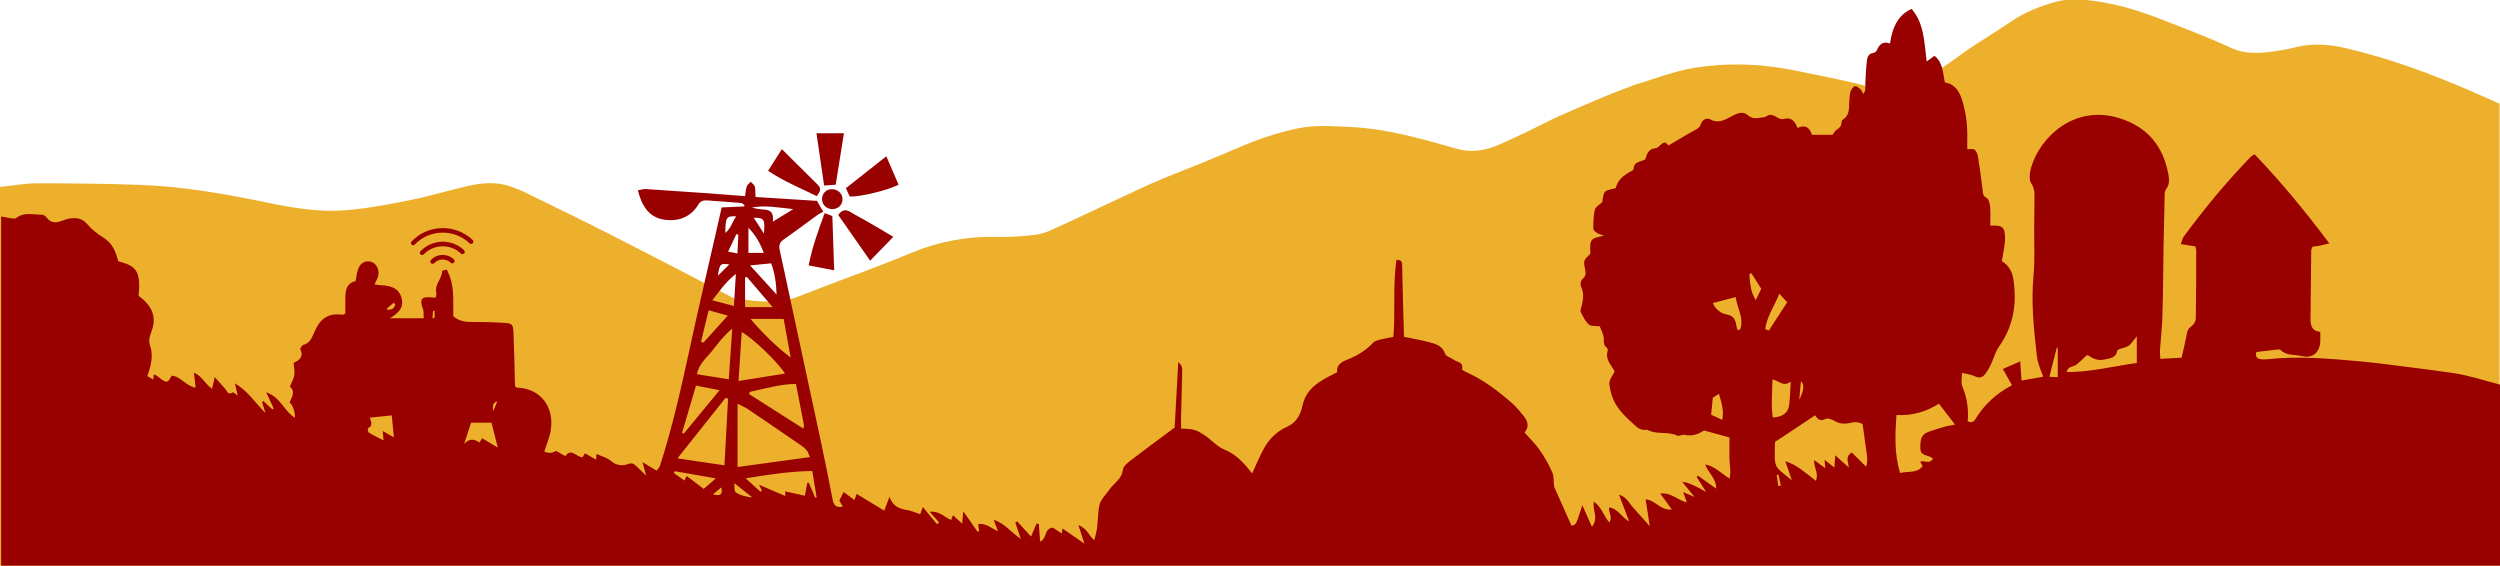 <svg width="1728" height="391" viewBox="0 0 1728 391" fill="none" xmlns="http://www.w3.org/2000/svg">
<g clip-path="url(#clip0_407_1758)">
<g clip-path="url(#clip1_407_1758)">
<path d="M0 1224V129.212C8.481 128.345 16.961 126.707 25.538 126.707C49.245 126.707 72.855 126.9 96.562 127.767C126.051 128.827 155.155 133.934 184.066 139.908C201.894 143.569 219.819 146.749 237.936 145.4C253.162 144.244 268.292 141.353 283.23 138.366C296.625 135.668 309.731 131.718 323.03 128.634C333.053 126.322 343.172 125.358 353.194 129.02C355.989 130.079 358.88 131.043 361.578 132.296C381.334 142.028 401.186 151.567 420.845 161.588C448.792 175.752 476.45 190.301 504.301 204.658C505.747 205.429 507.192 206.296 508.734 206.489C523.19 208.127 537.645 210.536 552.004 204.851C577.927 194.637 604.236 185.484 629.871 174.788C649.144 166.791 668.804 163.226 689.62 163.707C698.196 163.9 706.773 163.322 715.254 162.358C719.494 161.877 723.831 160.335 727.782 158.504C750.332 148.194 772.69 137.402 795.337 127.092C806.998 121.889 818.947 117.457 830.801 112.639C839.378 109.074 847.955 105.509 856.435 101.847C869.734 96.162 883.226 91.537 897.392 88.647C909.438 86.238 921.388 87.201 933.434 87.78C958.683 88.936 982.775 95.97 1006.87 102.811C1017.28 105.798 1027.01 103.967 1036.55 99.824C1043.1 96.933 1049.66 93.85 1056.11 90.767C1063.24 87.394 1070.18 83.636 1077.31 80.36C1088.11 75.543 1099 71.014 1109.89 66.389C1115.86 63.883 1122.03 61.667 1128 59.355C1128.39 59.162 1128.87 58.873 1129.26 58.777C1143.23 54.73 1157.01 49.141 1171.27 46.829C1194.02 43.264 1217.05 43.938 1239.79 48.563C1254.54 51.55 1269.38 54.441 1284.03 57.91C1291.45 59.644 1298.58 62.727 1305.9 64.751C1309.18 65.714 1312.74 65.714 1314.48 65.907C1318.53 62.535 1320.94 59.547 1324.12 57.91C1335.49 52.321 1345.41 44.901 1355.63 37.578C1366.71 29.581 1378.56 22.74 1389.94 14.935C1399.48 8.383 1409.88 4.336 1420.97 1.253C1428.1 -0.674 1435.13 -0.771 1442.36 -9.20066e-06C1460.48 1.831 1477.83 7.034 1494.79 13.682C1510.49 19.849 1526.4 25.823 1541.81 32.953C1553.28 38.253 1564.46 36.615 1575.93 34.881C1579.78 34.302 1583.64 33.435 1587.49 32.472C1598.86 29.774 1610.04 30.641 1621.22 33.242C1651.87 40.373 1681.16 51.261 1709.88 63.787C1715.86 66.389 1721.74 68.99 1727.71 71.688V1223.61H0V1224Z" fill="#EDB02D"/>
<path d="M601.538 180.088C607.031 174.403 611.946 169.392 617.439 163.707C610.789 159.757 604.911 156.192 598.936 152.819C595.37 150.7 591.612 148.869 588.046 146.653C584.77 144.629 582.071 144.726 579.373 148.58C586.504 158.697 593.636 169.103 601.442 180.184L601.538 180.088Z" fill="#990000"/>
<path d="M612.62 108.014C602.887 115.723 593.828 122.853 584.673 130.079C585.733 132.392 586.601 134.223 587.372 135.861C594.889 136.054 613.295 131.621 621.101 127.671C618.403 121.504 615.704 115.241 612.62 108.014Z" fill="#990000"/>
<path d="M569.543 128.249C572.82 127.96 574.844 127.863 577.638 127.671C579.469 115.915 581.3 104.353 583.324 92.115H564.339C566.074 104.064 567.809 115.819 569.64 128.249H569.543Z" fill="#990000"/>
<path d="M540.343 103.196C537.067 108.4 534.079 113.025 530.899 118.035C541.693 125.358 553.257 129.983 564.532 135.572C566.459 132.97 568.098 130.658 565.496 127.96C557.304 119.866 549.113 111.772 540.44 103.1L540.343 103.196Z" fill="#990000"/>
<path d="M558.943 183.46C564.918 184.617 570.218 185.58 576.578 186.833C576.096 173.728 575.711 161.588 575.325 149.351C573.687 148.676 572.145 148.194 570.025 147.327C565.689 158.986 561.545 170.356 558.943 183.46Z" fill="#990000"/>
<path d="M575.229 144.533C579.277 144.533 582.36 141.642 582.36 137.692C582.36 133.934 579.373 130.947 575.229 130.754C571.278 130.561 568.194 133.645 568.194 137.595C568.194 141.546 571.278 144.436 575.229 144.533Z" fill="#990000"/>
<path d="M1728 1224V265.844C1717.21 263.05 1706.61 259.485 1695.62 257.846C1685.79 256.401 1675.96 255.149 1666.13 253.896C1654.47 252.451 1642.71 250.813 1631.05 249.753C1609.56 247.826 1587.98 245.898 1566.39 248.404C1565.23 248.5 1564.08 248.404 1562.92 248.307C1559.45 247.922 1558.87 245.898 1559.64 243.297C1564.56 242.719 1569.09 242.141 1573.62 241.659C1574.48 241.659 1575.74 241.37 1576.22 241.755C1580.36 246.091 1586.24 244.935 1591.25 246.187C1598.48 247.922 1603.39 243.586 1603.78 236.167C1603.78 234.143 1603.78 232.023 1603.78 229.325C1597.52 228.844 1596.94 224.411 1597.03 219.69C1597.13 204.177 1597.32 188.567 1597.52 173.054C1597.52 172.187 1598.09 171.416 1598.38 170.549C1600.41 170.26 1602.24 170.067 1604.07 169.681C1605.8 169.296 1607.54 168.814 1610.04 168.236C1593.66 146.364 1576.8 125.84 1558.39 106.665C1557.14 107.436 1556.46 107.725 1555.98 108.111C1539.12 125.454 1523.79 144.051 1509.43 163.515C1508.47 164.864 1508.18 166.694 1507.41 168.718C1511.36 169.392 1514.45 169.874 1517.43 170.356C1517.72 171.512 1518.01 172.187 1518.01 172.861C1518.01 188.663 1518.01 204.466 1517.72 220.172C1517.72 221.906 1516.37 224.219 1515.02 225.278C1513.19 226.627 1512.13 227.687 1511.65 230.096C1510.69 235.781 1509.24 241.273 1507.89 247.247C1503.17 247.536 1498.35 247.729 1493.24 248.018C1493.15 245.898 1492.86 244.068 1492.96 242.237C1493.53 233.95 1494.5 225.664 1494.69 217.377C1495.17 201.382 1495.17 185.387 1495.46 169.296C1495.65 157.733 1495.94 146.074 1496.23 134.512C1496.23 133.259 1496.42 131.621 1497.2 130.658C1499.7 127.574 1499.41 124.105 1498.83 120.733C1495.27 100.884 1484.19 87.587 1464.72 81.613C1433.78 72.17 1410.27 94.621 1404.01 115.433C1402.95 118.999 1402.27 124.202 1404.01 126.803C1406.61 130.561 1406.22 134.03 1406.22 137.788C1406.22 144.244 1406.13 150.796 1406.03 157.252C1405.93 168.429 1406.61 179.606 1405.55 190.687C1403.81 209.573 1405.84 228.169 1407.96 246.766C1408.25 249.078 1409.02 251.294 1409.69 253.51C1410.37 255.63 1411.23 257.654 1412.29 260.352C1406.9 261.315 1402.27 262.182 1397.26 263.05C1396.97 258.136 1396.68 254.089 1396.39 249.753C1392.15 251.583 1388.49 253.221 1384.35 255.052C1386.56 259.003 1388.59 262.472 1390.71 266.229C1380.01 271.914 1371.63 279.43 1365.55 289.451C1364.4 291.378 1362.86 292.631 1360.06 291.089C1360.83 282.802 1359.58 274.709 1356.3 266.904C1355.34 264.591 1356.11 261.604 1356.11 257.75C1359.68 258.617 1362.57 258.906 1365.17 260.159C1368.06 261.508 1370.28 260.93 1372.01 258.714C1373.55 256.787 1374.9 254.474 1375.96 252.162C1377.99 248.018 1379.14 243.297 1381.74 239.539C1391.77 225.375 1394.18 209.862 1391.67 193.192C1390.9 187.796 1388.49 183.364 1383.67 180.473C1384.15 177.775 1384.64 175.366 1385.02 172.765C1385.41 170.26 1385.89 167.658 1385.89 165.153C1385.98 157.059 1384.25 155.421 1375.67 155.999C1375.67 151.567 1375.96 147.134 1375.58 142.798C1375.38 140.679 1374.61 137.499 1373.07 136.728C1370.28 135.283 1370.66 133.259 1370.37 131.043C1369.41 123.431 1368.45 115.915 1367.19 108.303C1366.9 106.569 1366.13 104.449 1364.78 103.485C1363.63 102.618 1361.51 103.196 1359.77 103.1C1359.77 101.077 1359.77 99.246 1359.77 97.415C1360.06 87.78 1359.1 78.337 1356.21 69.183C1354.38 63.305 1351.39 58.102 1344.35 57.042C1342.81 50.587 1343.2 43.456 1337.13 38.542C1335.49 39.698 1334.14 40.758 1331.73 42.493C1329.99 29.388 1330.09 16.284 1321.32 6.167C1313.03 9.7 1308.05 17.665 1306.38 30.063C1301.76 28.328 1298.96 30.448 1297.33 34.688C1296.94 35.555 1295.69 36.519 1294.82 36.615C1291.45 37 1290.68 39.602 1290.39 42.011C1289.81 47.021 1289.62 52.128 1289.33 57.235C1289.13 59.547 1290 62.149 1287.98 64.943C1287.11 63.402 1286.72 62.342 1285.95 61.667C1284.8 60.704 1283.26 59.355 1282.2 59.547C1281.04 59.74 1279.79 61.475 1279.3 62.727C1278.63 64.365 1278.53 66.389 1278.34 68.219C1277.76 73.423 1279.3 79.3 1273.52 82.865C1273.04 83.154 1272.85 84.118 1272.85 84.793C1272.85 87.201 1271.4 88.358 1269.57 89.61C1268.13 90.574 1267.26 92.405 1266.68 93.175H1252.42C1250.78 87.78 1247.5 86.045 1242.49 88.454C1240.66 84.022 1238.25 80.649 1233.05 82.191C1228.81 83.444 1225.92 77.373 1221.48 80.071C1220.9 80.457 1220.23 80.842 1219.65 80.938C1215.89 81.42 1211.85 82.769 1208.57 79.975C1205.2 77.084 1202.59 77.662 1198.64 79.493C1193.63 81.805 1188.52 86.141 1182.07 82.48C1179.66 81.131 1176.67 82.769 1175.8 85.371C1174.65 89.129 1171.56 89.803 1168.86 91.345C1163.85 94.235 1158.84 97.222 1153.16 100.595C1149.78 95.199 1147.57 102.136 1144.29 102.426C1139.09 102.907 1138.32 106.762 1137.16 110.23C1133.79 111.965 1129.16 111.579 1129.16 116.879C1129.16 117.361 1128 118.035 1127.33 118.421C1122.13 121.118 1117.98 124.684 1116.83 129.983C1113.84 130.947 1110.75 131.043 1109.4 132.585C1107.86 134.415 1107.96 137.499 1107.48 139.715C1105.65 141.449 1102.85 142.895 1102.37 144.918C1101.31 149.158 1101.31 153.783 1101.31 158.215C1101.31 159.179 1102.95 160.431 1104.01 161.106C1105.36 161.877 1106.9 162.262 1108.73 162.937C1099.19 164.767 1098.71 165.346 1099.29 175.366C1094.47 179.991 1094.37 180.088 1095.62 186.062C1096.11 188.471 1096.3 190.591 1094.27 192.421C1092.35 194.156 1092.06 196.372 1093.12 198.781C1095.05 203.406 1094.18 208.031 1092.93 212.56C1092.64 213.619 1092.15 215.065 1092.64 215.836C1094.27 218.823 1095.72 222.195 1098.23 224.315C1099.77 225.664 1102.95 225.182 1105.74 225.567C1106.71 228.169 1108.44 231.06 1108.54 233.95C1108.54 236.359 1108.25 238.383 1110.37 240.117C1110.95 240.599 1111.52 241.755 1111.24 242.43C1109.31 248.404 1113.65 252.162 1116.05 256.69C1114.8 259.581 1112.1 262.568 1112.39 265.362C1112.87 270.18 1114.32 275.19 1116.83 279.43C1119.52 283.959 1123.38 288.006 1127.33 291.474C1130.41 294.172 1133.3 298.123 1138.51 296.967C1144.97 300.725 1152.67 297.93 1159.32 301.11C1160.58 301.688 1162.79 300.146 1164.34 300.532C1169.54 301.784 1173.88 300.146 1177.83 297.545C1183.51 299.086 1189.1 300.628 1195.37 302.363C1195.37 307.084 1195.37 311.709 1195.37 316.334C1195.37 320.959 1196.72 325.681 1195.46 330.787C1189.58 327.222 1185.44 322.212 1178.6 321.055C1180.81 326.933 1186.31 330.691 1186.21 337.725C1181.59 334.449 1177.63 331.558 1173.59 328.764C1173.3 329.053 1173.01 329.342 1172.72 329.631L1179.27 340.037C1171.5 335.477 1166.01 333.164 1162.79 333.1C1165.49 336.376 1168 339.459 1171.27 343.506C1168.09 342.157 1166.17 341.386 1163.37 340.134C1164.43 343.024 1165.11 344.855 1165.97 347.264C1159.42 345.722 1154.89 340.037 1147.57 341.194C1150.17 344.759 1152.58 347.939 1155.57 352.178C1147.47 352.853 1144.19 345.626 1137.45 345.144C1138.32 351.022 1139.28 356.514 1140.34 363.741C1136 358.923 1132.92 355.262 1129.64 351.793C1126.46 348.517 1124.73 343.699 1119.04 341.868C1121.64 348.613 1123.86 354.491 1126.08 360.368C1120.78 357.67 1118.46 351.6 1112.2 350.733C1111.72 354.298 1114.8 357.092 1112.39 361.139C1108.25 356.514 1107.09 350.347 1101.7 346.782C1100.44 352.564 1105.26 358.056 1100.35 364.126C1098.03 359.019 1096.2 354.78 1093.7 349.191C1092.44 352.949 1091.77 355.358 1090.9 357.67C1089.94 360.079 1089.55 363.259 1086.18 363.259C1082.04 353.913 1077.99 344.855 1074.23 336.472C1073.75 332.811 1074.23 329.246 1072.88 326.355C1070.47 320.959 1067.48 315.66 1064.01 310.745C1061.12 306.602 1057.37 303.037 1053.8 298.99C1057.17 294.943 1056.02 291.089 1053.22 287.62C1050.81 284.537 1048.21 281.454 1045.32 278.852C1035.68 270.373 1025.56 262.664 1013.81 257.365C1012.55 256.787 1010.43 255.63 1010.53 255.149C1011.78 250.138 1007.16 250.427 1004.94 248.693C1002.92 247.151 999.447 246.38 998.869 244.549C996.942 238.768 992.22 237.708 987.594 236.456C982.101 235.01 976.415 234.047 970.44 232.794C970.151 224.604 969.958 216.799 969.765 208.898C969.573 200.515 969.38 192.229 969.187 183.846C969.187 181.822 969.284 179.51 965.236 179.606C962.634 197.143 964.562 214.968 963.116 232.89C960.129 233.469 957.43 233.854 954.828 234.529C952.804 235.01 950.395 235.492 949.142 236.841C944.035 242.43 937.771 245.995 930.929 248.693C926.785 250.331 923.605 252.547 924.279 257.268C920.617 259.195 917.437 260.641 914.449 262.472C907.318 266.711 901.921 271.914 900.09 280.972C899.03 286.271 896.043 292.149 889.875 294.847C882.647 298.027 877.154 303.422 873.396 310.36C870.505 315.756 868.192 321.441 865.494 327.222C865.012 326.644 864.337 325.873 863.663 325.006C859.037 319.128 853.64 313.732 846.702 310.938C841.016 308.626 837.354 303.904 832.439 300.725C829.452 298.701 826.753 297.256 823.38 296.678C821.357 296.389 819.236 296.389 816.345 296.196C816.345 293.787 816.345 291.474 816.345 289.258C816.634 278.852 816.924 268.349 817.116 257.943C817.116 255.63 817.791 252.932 814.418 250.331C813.551 266.615 812.683 281.935 811.912 295.521C800.637 303.904 790.711 311.227 780.881 318.743C778.954 320.285 776.352 322.501 776.159 324.524C775.485 331.076 769.992 333.871 766.811 338.399C764.98 341.097 762.668 343.41 761.029 346.204C760.066 347.842 759.68 349.962 759.391 351.889C758.909 356.129 758.813 360.465 758.331 364.704C757.946 367.595 757.078 370.389 756.404 373.376C752.742 370.582 751.392 365.09 745.417 362.97C746.863 367.499 748.116 371.16 749.561 375.785C743.972 371.931 739.346 368.751 734.431 365.283C734.142 367.017 734.046 367.788 733.853 368.751C731.444 367.113 729.42 365.764 727.782 364.704C721.518 365.186 723.831 372.509 718.916 374.34C718.627 370.1 718.338 366.15 718.049 362.199C717.567 362.103 716.988 362.006 716.507 361.814C715.254 364.801 713.905 367.788 712.652 370.871C709.375 367.21 706.291 363.837 703.111 360.368C702.629 360.657 702.244 360.947 701.762 361.236C702.919 364.608 704.075 367.884 705.617 372.509C698.871 368.077 694.824 361.814 686.825 359.309C688.078 362.488 688.849 364.512 689.812 367.21C685.09 365.09 681.621 361.525 676.128 362.199C676.417 364.03 676.61 365.572 676.802 367.113C676.417 367.21 676.032 367.402 675.646 367.499C672.562 363.066 669.478 358.538 665.816 353.431C665.527 356.514 665.335 358.827 665.045 361.91C662.54 359.694 660.709 358.056 658.685 356.129C658.203 357.381 657.818 358.345 657.432 359.405C652.71 357.478 649.144 352.949 642.591 353.72C645.193 356.707 647.121 358.923 649.144 361.139C648.663 361.525 648.181 361.91 647.602 362.295C644.519 358.538 641.339 354.78 637.869 350.444C637.098 352.564 636.52 353.913 636.038 355.454C632.762 354.394 629.774 352.853 626.69 352.467C621.101 351.696 616.957 349.48 614.837 343.41C613.68 346.493 612.428 349.673 611.175 352.949C604.814 349.095 598.55 345.337 592.094 341.386C591.612 342.928 591.13 344.181 590.552 345.626C587.757 343.506 585.251 341.676 583.131 340.037C581.975 342.254 581.204 343.795 580.144 346.011C580.529 346.782 581.493 348.42 582.553 350.155C577.927 351.118 576.289 349.288 575.518 345.337C572.82 331.173 569.929 317.105 566.941 303.037C560.485 272.878 553.931 242.719 547.475 212.56C544.68 199.455 541.885 186.255 538.994 173.15C538.223 169.778 538.705 167.562 541.789 165.442C549.595 160.046 557.208 154.265 564.918 148.676C566.267 147.712 567.712 147.134 569.158 146.267C568.772 145.785 568.483 145.304 568.098 144.822C566.941 142.798 565.881 140.871 564.725 138.848C550.366 137.981 536.392 137.017 522.226 136.15C522.033 133.163 522.226 130.947 521.744 129.02C521.359 127.767 519.913 126.803 518.949 125.647C517.986 126.707 516.54 127.574 516.155 128.827C515.48 130.85 515.384 133.163 514.998 135.572C506.614 134.897 499.001 134.319 491.388 133.741C476.354 132.681 461.32 131.621 446.19 130.658C444.552 130.561 442.914 131.236 440.89 131.525C443.492 142.028 448.407 150.121 458.718 151.759C468.259 153.301 477.221 150.507 482.714 141.353C484.353 138.655 486.569 138.366 489.171 138.559C496.784 139.137 504.398 139.619 512.107 140.293C512.974 140.293 513.745 141.257 514.613 141.738C514.613 142.028 514.42 142.413 514.324 142.702C509.12 142.895 503.916 143.184 498.808 143.377C497.363 149.64 496.206 155.035 494.953 160.431C489.075 186.158 483.004 211.981 477.414 237.805C471.246 266.133 465.079 294.461 456.117 322.115C455.731 323.272 454.671 324.235 453.804 325.295C450.623 323.368 447.925 321.73 444.07 319.417C445.13 323.272 445.805 325.488 446.672 328.764C443.781 325.97 441.854 324.042 439.734 322.115C438.192 320.766 437.228 319.61 434.144 320.766C430.675 322.019 426.146 322.019 422.387 318.647C419.785 316.334 415.93 315.467 412.268 313.733C412.172 315.66 412.076 316.719 412.076 317.779C409.377 316.238 406.872 314.792 404.366 313.347C403.499 314.696 402.921 315.563 402.631 316.045C398.295 316.045 395.115 309.3 390.682 315.274C388.465 314.022 386.345 312.769 384.321 311.613C381.751 313.283 379.053 313.443 376.226 312.094C377.768 307.18 379.888 302.459 380.659 297.448C383.358 280.972 373.335 268.446 357.531 267.964C357.145 267.964 356.76 267.578 356.085 267.193C356.085 266.229 355.989 265.169 355.892 264.013C355.603 252.643 355.41 241.273 354.929 229.903C354.64 224.122 354.061 223.544 348.279 223.159C340.859 222.677 333.438 222.484 326.018 222.58C321.392 222.58 317.248 221.906 313.297 218.534C313.104 208.031 314.55 196.854 308.768 186.351C307.804 186.64 305.587 187.025 305.587 187.411C305.587 192.71 300.191 196.565 301.54 202.25C301.829 203.309 301.347 204.466 301.154 205.718C300.191 205.718 299.516 205.718 298.842 205.622C291.228 204.755 289.783 206.586 292.385 213.716C293.059 215.643 292.674 217.955 292.867 219.979H269.449C276.195 216.125 279.375 211.981 277.448 205.526C275.809 200.033 271.665 197.624 263.667 197.143C262.125 197.143 260.679 196.757 258.848 196.565C259.908 194.252 261.065 192.421 261.45 190.494C262.414 185.869 259.716 181.437 255.764 180.762C251.813 179.991 248.537 182.304 247.188 187.025C246.513 189.242 246.32 191.554 245.742 194.348C239.864 195.505 238.803 200.226 238.707 205.333C238.611 209.187 238.707 213.138 238.707 216.51C237.936 217.185 237.84 217.377 237.647 217.377C236.972 217.377 236.298 217.57 235.623 217.474C226.565 216.317 221.071 220.846 217.699 228.651C217.409 229.325 217.12 229.903 216.831 230.578C215.289 233.95 213.94 237.419 209.604 238.383C208.736 238.575 207.291 240.888 207.58 241.466C210.182 246.766 206.712 249.078 202.954 250.813C203.147 253.896 203.821 256.69 203.436 259.292C203.05 261.893 201.509 264.302 200.352 267.193C204.496 270.758 201.701 274.516 200.159 278.081C202.665 280.715 203.886 284.28 203.821 288.776C196.401 284.248 193.992 274.516 183.969 271.143C186.089 275.672 187.631 278.948 189.173 282.321C188.884 282.513 188.595 282.706 188.306 282.995C186.186 281.068 184.066 279.141 181.945 277.118C181.656 277.407 181.464 277.696 181.175 277.985C181.849 280.008 182.427 282.032 183.487 285.5C176.067 277.985 171.249 270.18 162.383 264.977C163.057 268.156 163.635 270.469 164.31 273.552C162.672 272.3 161.226 270.951 160.937 271.143C157.66 273.456 156.986 270.373 155.637 268.735C153.42 266.229 151.204 263.82 148.409 260.641C147.638 264.11 147.156 266.229 146.578 268.735C141.759 265.459 139.543 259.774 134.05 257.557C134.435 261.219 134.821 264.495 135.206 267.964C128.171 266.711 124.991 260.063 118.631 259.677C115.932 264.688 115.354 264.784 111.499 262.086C110.15 261.123 108.897 260.063 107.645 259.195C107.356 259.003 106.777 259.099 106.296 259.003C106.199 259.966 106.103 260.93 105.91 262.375C104.175 261.315 102.923 260.544 101.863 259.966C104.368 252.74 106.199 245.898 103.694 238.672C103.212 237.13 103.019 235.203 103.308 233.661C104.079 230.289 105.717 227.109 106.103 223.833C107.163 215.161 102.344 209.283 95.791 204.466C97.622 186.544 93.478 183.749 81.721 180.57C80.083 174.307 77.867 168.236 71.699 164.382C67.459 161.78 63.315 158.504 60.135 154.746C56.954 150.989 53.292 150.507 49.052 150.892C46.836 151.085 44.619 151.952 42.499 152.723C38.548 154.168 35.078 154.265 32.284 150.41C31.609 149.447 30.067 148.387 29.007 148.387C23.032 148.58 16.768 146.267 11.179 150.7C10.312 151.47 8.191 150.892 6.746 150.7C4.722 150.41 2.795 150.025 0.771 149.64V1223.52H1728.77L1728 1224ZM266.943 213.716C268.678 212.174 270.413 210.729 272.147 209.187C272.533 209.669 272.822 210.151 273.207 210.632C272.34 213.234 270.605 214.679 266.943 213.716ZM272.051 302.17C269.353 300.628 267.04 299.376 264.534 297.93C264.727 300.243 264.92 301.881 265.112 304.386C261.161 302.363 257.885 300.821 254.897 298.99C254.319 298.605 254.03 296.099 254.319 296.003C258.27 294.172 256.343 291.185 255.572 288.68C260.968 288.102 265.98 287.62 270.798 287.138C271.28 291.956 271.665 296.774 272.244 302.17H272.051ZM300.384 219.883C299.902 219.883 299.42 219.883 298.938 219.883C299.034 218.244 299.227 216.606 299.323 214.872C299.709 214.872 299.998 214.872 300.384 214.872V219.786V219.883ZM343.75 277.503C342.786 279.912 341.822 281.935 340.955 284.055C340.184 280.137 341.116 277.953 343.75 277.503ZM344.135 309.397C339.799 306.795 336.715 304.964 333.245 302.941C332.667 303.808 332.185 304.675 331.414 305.928C328.234 303.615 324.765 302.652 320.814 306.795C322.741 301.014 324.187 296.678 325.632 292.149H339.702C341.148 297.738 342.401 302.748 344.135 309.493V309.397ZM507.578 333.967C512.107 337.532 515.576 340.23 520.009 343.795C515.095 343.506 508.927 341.386 508.06 339.652C507.481 338.496 507.77 336.858 507.578 333.967ZM492.737 341.675C495.146 339.652 496.688 338.399 498.615 336.858C499.675 342.061 497.844 343.024 492.737 341.675ZM466.332 325.681C475.39 327.319 484.449 328.86 494.761 330.691C491.291 333.678 488.882 335.798 486.376 337.918C482.233 334.738 478.474 331.847 474.619 328.957C473.848 330.402 473.463 331.173 473.078 332.136C470.572 330.402 468.259 328.668 465.85 327.029C466.043 326.548 466.235 326.162 466.332 325.681ZM468.259 316.816C479.92 302.074 490.713 288.584 501.506 274.998C502.085 275.19 502.663 275.383 503.241 275.576C502.47 290.607 501.603 305.639 500.736 321.634C489.653 319.996 479.727 318.454 468.259 316.816ZM481.076 266.518C486.376 267.578 491.291 268.446 497.363 269.698C488.593 280.394 480.594 290.029 472.596 299.761C472.21 299.568 471.825 299.376 471.439 299.183C474.619 288.391 477.8 277.696 481.076 266.518ZM481.654 258.617C483.293 251.102 488.689 247.055 492.544 242.141C496.399 237.226 500.157 232.12 506.132 227.109C505.265 239.346 504.59 250.138 503.723 262.182C495.917 260.93 488.978 259.774 481.558 258.617H481.654ZM489.942 214.487C494.568 215.739 498.326 216.896 503.048 218.148C496.881 224.989 491.484 230.867 486.184 236.841C485.606 236.648 485.124 236.456 484.545 236.263C486.28 229.036 488.015 221.906 489.846 214.39L489.942 214.487ZM508.638 189.338C508.156 197.528 507.77 204.177 507.289 211.5C501.892 210.054 497.555 208.994 492.351 207.549C497.555 200.901 501.603 194.83 508.638 189.338ZM504.108 182.786C501.314 185.58 499.194 187.604 496.206 190.591C497.459 182.208 497.844 181.919 504.108 182.786ZM508.831 149.543C506.036 153.687 505.169 157.926 501.314 161.01C501.506 150.121 502.085 149.158 508.831 149.543ZM510.372 162.262C510.18 166.309 509.987 170.356 509.698 175.174C507.289 174.692 505.458 174.307 503.241 173.921C505.361 169.489 507.192 165.635 509.023 161.78C509.505 161.973 509.891 162.069 510.372 162.262ZM542.56 258.232C532.056 259.87 521.648 261.508 510.469 263.339C511.24 251.487 512.011 240.695 512.685 229.614C519.335 232.698 538.609 251.198 542.56 258.232ZM534.079 212.27H514.998V191.747L516.251 191.458C521.937 198.106 527.623 204.755 534.079 212.27ZM533.019 182.015C535.525 188.663 536.489 195.216 536.778 203.599C530.321 196.468 524.924 190.591 518.467 183.46C524.153 182.882 528.297 182.497 533.019 182.015ZM528.008 161.395C525.792 157.926 523.575 154.457 520.973 150.507C528.201 150.507 528.875 151.47 528.008 161.395ZM527.912 174.788H517.311V157.444C522.13 162.358 525.406 167.947 527.912 174.788ZM534.176 153.108C535.236 144.533 530.032 145.015 525.31 144.629C523.382 144.436 521.455 143.858 519.624 143.473C528.875 141.642 537.741 143.473 548.342 144.533C543.234 147.616 539.669 149.832 534.176 153.205V153.108ZM546.511 247.151C536.296 239.346 527.623 230.771 518.757 220.461H541.693C543.331 229.711 544.969 238.479 546.511 247.151ZM555.184 296.196C542.463 288.102 530.128 280.201 517.793 272.396C517.986 271.914 518.082 271.336 518.275 270.854C528.683 268.735 538.994 265.459 550.173 265.362C552.1 275.094 553.835 284.441 555.666 293.691C555.762 294.269 555.473 294.943 555.281 296.196H555.184ZM559.81 315.949C542.849 318.261 526.659 320.477 509.794 322.79V279.045C513.071 280.779 515.287 281.646 517.118 282.899C529.165 291.089 541.307 299.279 553.257 307.566C554.799 308.626 556.341 309.782 557.497 311.131C558.461 312.191 558.75 313.732 559.81 315.852V315.949ZM564.532 343.699C564.532 343.699 563.761 343.892 563.472 343.988C562.026 340.519 560.485 337.147 559.039 333.678C558.654 333.678 558.364 333.774 557.979 333.871C557.497 336.665 556.919 339.363 556.341 342.639C551.619 341.579 547.378 340.712 542.753 339.652V342.832C536.681 340.23 531.092 337.821 524.635 335.027C525.695 337.147 526.177 338.207 526.659 339.17C526.273 339.363 525.984 339.652 525.599 339.845C522.515 337.05 519.335 334.16 515.384 330.595C531.477 328.089 546.222 325.681 561.448 325.584C562.508 331.944 563.472 337.821 564.436 343.603L564.532 343.699ZM1183.9 274.901C1184.77 274.323 1186.4 273.263 1188.14 272.203C1190.84 280.779 1191.32 284.73 1190.45 290.222C1187.46 288.873 1184.67 287.524 1182.74 286.657C1183.13 282.513 1183.51 279.141 1183.9 274.901ZM1202.79 227.976C1202.11 227.976 1201.53 227.976 1200.86 227.976C1200.57 226.916 1200.28 225.857 1200.09 224.797C1199.51 220.461 1197.97 218.052 1192.86 217.185C1189.2 216.51 1185.44 213.33 1183.9 209.476C1189.2 208.127 1194.02 206.875 1199.7 205.333C1200.67 213.041 1205.77 219.979 1202.69 227.976H1202.79ZM1217.34 199.648C1216.37 201.575 1215.22 204.177 1213.58 207.453C1209.82 201.286 1209.63 195.408 1209.15 189.627C1209.15 189.434 1210.21 189.049 1210.59 188.856C1212.81 192.325 1214.83 195.601 1217.34 199.552V199.648ZM1228.13 328.282C1228.13 328.282 1228.9 328.186 1229.29 328.089L1230.93 335.701C1230.35 335.701 1229.77 335.894 1229.19 335.991C1228.81 333.389 1228.42 330.884 1228.04 328.282H1228.13ZM1235.26 208.994C1230.83 215.836 1226.78 222.099 1222.64 228.458C1221.77 228.169 1220.9 227.88 1220.13 227.495C1221.19 218.919 1226.3 211.885 1229.87 203.02C1232.28 205.622 1233.72 207.26 1235.26 208.898V208.994ZM1237.77 263.724C1237.38 269.505 1237.29 274.612 1236.71 279.623C1236.13 285.211 1232.37 288.198 1225.34 288.584C1224.08 280.008 1224.95 271.433 1225.14 262.182C1229.96 263.531 1232.85 267.578 1237.77 263.724ZM1243.65 276.25C1244.03 272.203 1244.42 268.156 1244.8 263.531C1247.31 265.587 1246.92 269.827 1243.65 276.25ZM1289.9 322.597C1286.15 318.839 1283.06 315.852 1279.98 312.769C1275.16 315.756 1277.57 319.225 1277.86 323.079C1274.49 320.092 1271.79 317.683 1268.51 314.696C1268.32 318.165 1268.13 320.574 1267.93 323.175C1265.52 321.345 1263.69 319.899 1261.09 317.779C1261.38 320.381 1261.48 321.73 1261.67 323.657C1258.87 321.634 1256.56 319.899 1253.96 317.972C1253.57 322.983 1257.33 327.126 1255.12 332.329C1251.55 329.535 1248.37 326.933 1245 324.524C1241.72 322.212 1238.35 320.092 1234.01 318.839C1235.55 323.368 1236.81 327.03 1238.54 331.944C1225.72 321.537 1226.49 324.428 1226.88 305.446C1235.94 299.472 1245.19 293.402 1254.63 287.042C1256.27 289.74 1258.1 291.474 1261.86 289.547C1263.31 288.776 1266.39 289.933 1268.13 290.993C1272.08 293.498 1276.51 292.92 1280.27 292.053C1283.16 291.378 1284.99 292.053 1287.4 293.016C1288.07 297.93 1288.84 302.652 1289.42 307.566C1290 312.191 1291.35 316.816 1290 322.404L1289.9 322.597ZM1351.29 293.498C1348.5 294.076 1346.28 294.269 1344.16 294.943C1340.21 296.099 1336.26 297.256 1332.4 298.701C1327.3 300.725 1327.39 305.157 1327.3 309.686C1327.3 314.407 1330.77 314.407 1333.66 315.563C1334.43 315.852 1335.2 316.43 1336.07 316.816C1333.95 321.152 1330.19 318.068 1327.2 319.032C1327.87 320.188 1328.36 321.152 1328.93 322.212C1324.89 327.415 1318.91 325.488 1313.32 326.933C1309.37 313.732 1309.85 300.725 1310.82 286.849C1321.8 287.428 1331.34 284.633 1340.21 279.045C1343.87 283.766 1347.34 288.295 1351.29 293.402V293.498ZM1422.32 260.737C1420.1 260.641 1418.27 260.544 1416.53 260.448C1418.37 253.318 1420 246.766 1421.64 240.31C1421.83 240.31 1422.12 240.31 1422.32 240.31V260.737ZM1476.96 250.909C1461.25 253.029 1445.35 257.172 1428.58 257.172C1429.06 253.029 1433.21 253.703 1435.33 251.969C1437.74 249.945 1440.05 247.729 1442.55 245.417C1442.84 245.513 1443.61 245.706 1444.1 246.091C1447.28 248.307 1450.55 249.367 1454.6 248.5C1458.45 247.633 1462.6 247.44 1463.47 242.43C1463.47 241.948 1464.43 241.466 1465.01 241.273C1467.13 240.503 1469.63 240.117 1471.46 238.865C1473.3 237.612 1474.55 235.396 1476.96 232.409V251.005V250.909Z" fill="#990000"/>
<path d="M286.699 169.007C296.914 158.408 313.875 158.023 324.572 168.14C324.861 168.429 325.247 168.622 325.729 168.622C326.114 168.622 326.5 168.429 326.789 168.14C327.367 167.562 327.367 166.502 326.789 165.924C314.839 154.554 295.854 154.939 284.482 166.887C283.904 167.465 283.904 168.525 284.482 169.103C285.157 169.681 286.121 169.681 286.699 169.103V169.007Z" fill="#990000"/>
<path d="M319.754 175.655C319.754 175.655 320.525 175.463 320.814 175.174C321.392 174.596 321.392 173.536 320.814 172.958C312.333 164.864 298.745 165.153 290.65 173.632C290.072 174.21 290.072 175.27 290.65 175.848C291.325 176.426 292.288 176.426 292.867 175.848C299.805 168.622 311.37 168.333 318.597 175.27C318.886 175.559 319.272 175.752 319.754 175.752V175.655Z" fill="#990000"/>
<path d="M312.719 182.015C312.719 182.015 313.49 181.822 313.779 181.533C314.357 180.955 314.357 179.895 313.779 179.317C309.249 175.077 302.118 175.174 297.878 179.702C297.3 180.281 297.3 181.34 297.878 181.919C298.552 182.497 299.516 182.497 300.094 181.919C303.178 178.643 308.382 178.546 311.562 181.63C311.851 181.919 312.237 182.111 312.719 182.111V182.015Z" fill="#990000"/>
</g>
</g>
<defs>
<clipPath id="clip0_407_1758">
<rect width="1728" height="391" fill="white"/>
</clipPath>
<clipPath id="clip1_407_1758">
<rect width="1728" height="1224" fill="white"/>
</clipPath>
</defs>
</svg>
